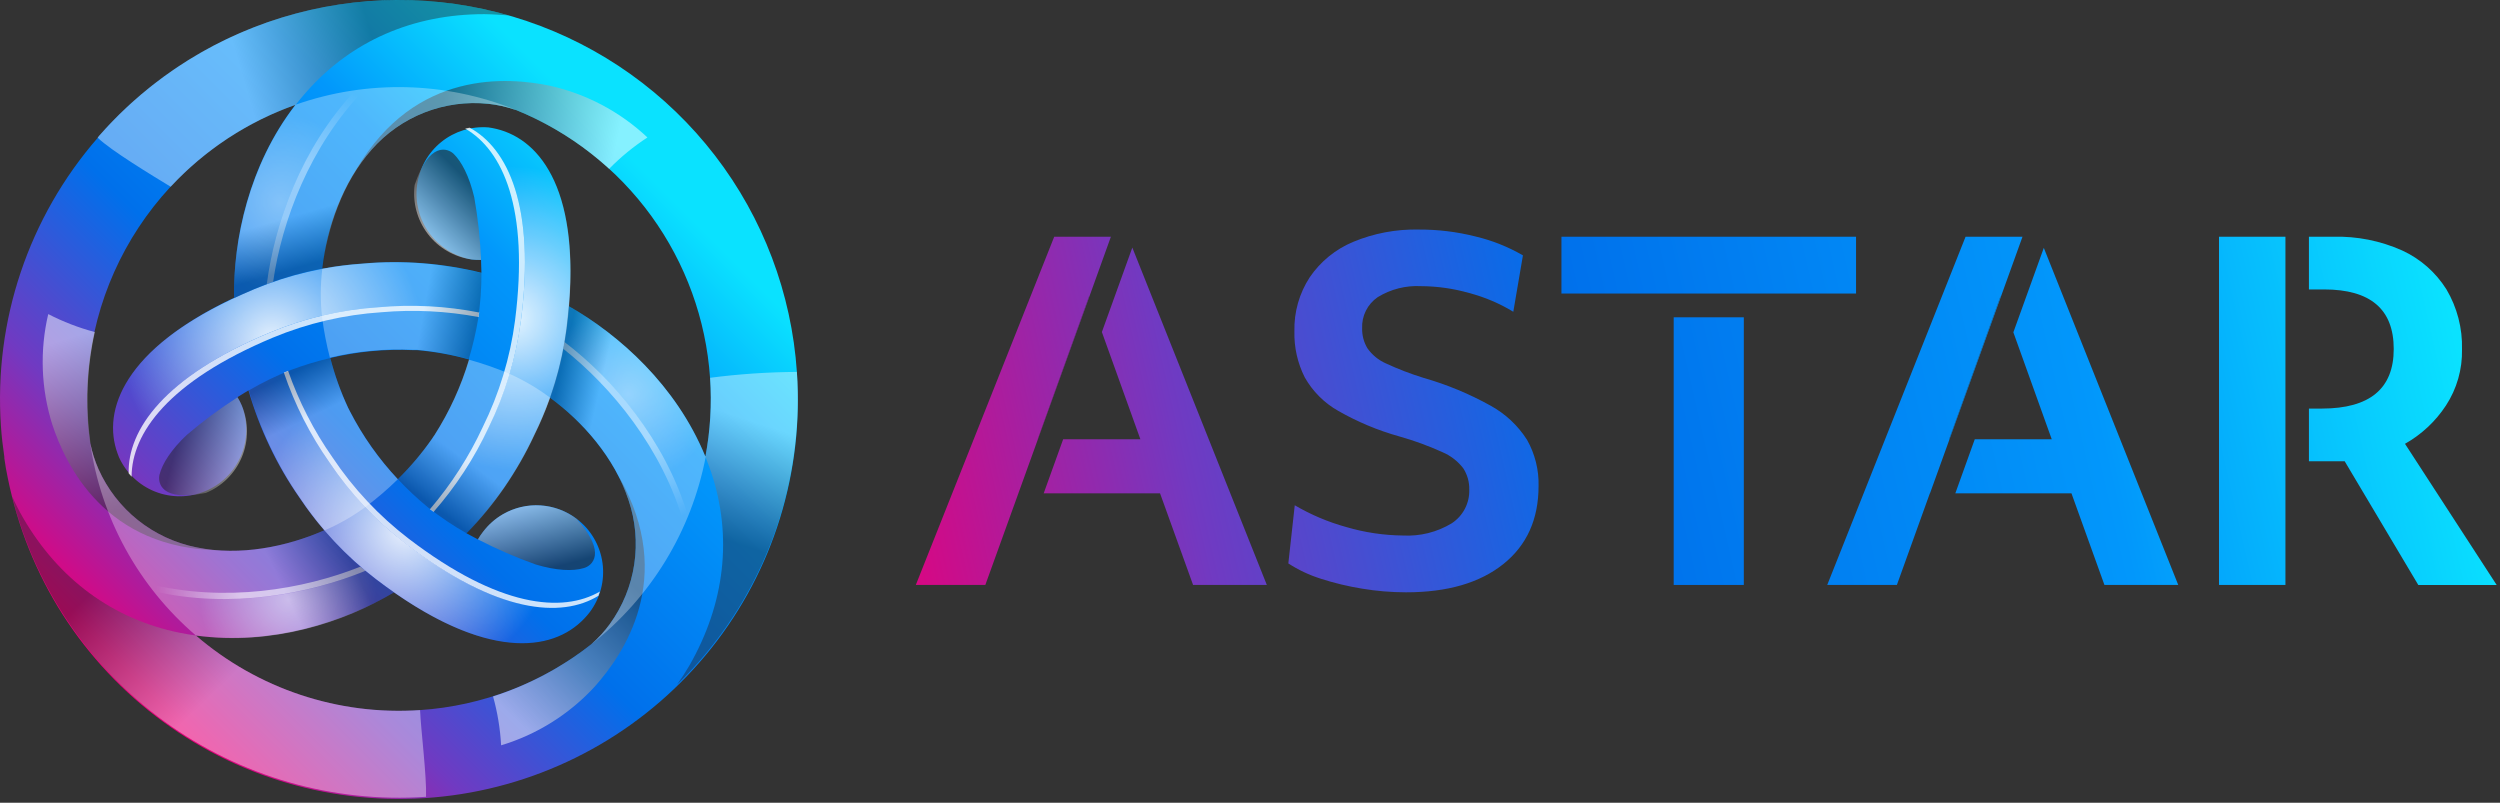 <svg width="517" height="166" viewBox="0 0 517 166" fill="none" xmlns="http://www.w3.org/2000/svg">
<rect x="0" y="0" width="517" height="166" fill="#333333" stroke="none"/>
<path d="M164.796 76.913C163.695 60.653 157.802 45.083 147.861 32.169C137.919 19.255 124.375 9.575 108.938 4.352C93.5 -0.872 76.861 -1.405 61.12 2.819C45.38 7.043 31.244 15.836 20.496 28.087C20.411 28.215 20.312 28.342 20.227 28.483C5.91 44.917 -1.296 66.364 0.192 88.109C0.333 90.255 0.587 92.345 0.898 94.491V94.774C1.095 96.186 1.335 97.598 1.618 98.897C1.872 100.125 2.14 101.353 2.451 102.568C7.415 122.611 19.716 140.064 36.925 151.477C54.133 162.891 74.996 167.435 95.392 164.212C115.788 160.989 134.233 150.233 147.084 134.069C159.934 117.906 166.254 97.51 164.796 76.913V76.913ZM146.836 78.127C147.212 83.596 146.885 89.091 145.862 94.477C145.854 94.444 145.854 94.41 145.862 94.378C139.876 79.765 128.043 69.203 117.623 63.316C119.727 38.606 111.326 28.243 101.81 26.478C101.554 26.421 101.294 26.378 101.033 26.351C97.5 26.062 93.992 27.147 91.238 29.378C88.484 31.61 86.695 34.816 86.245 38.332C85.794 41.848 86.715 45.402 88.817 48.257C90.919 51.111 94.04 53.045 97.531 53.658C98.178 53.732 98.829 53.765 99.48 53.757C99.48 54.59 99.55 55.479 99.564 56.411C91.559 54.404 83.273 53.76 75.054 54.505C72.234 54.689 69.429 55.043 66.652 55.564C67.584 47.205 70.719 37.802 76.818 30.94C79.797 27.54 83.548 24.905 87.757 23.256C91.966 21.607 96.509 20.993 101.005 21.465C102.87 21.667 104.707 22.074 106.483 22.68L106.723 22.75C117.923 27.3 127.62 34.902 134.712 44.692C141.803 54.483 146.004 66.067 146.836 78.127V78.127ZM89.342 90.734C87.251 93.732 84.888 96.531 82.282 99.094C78.353 94.912 75.027 90.202 72.399 85.101C72.272 84.832 72.13 84.593 72.003 84.324C70.457 81.013 69.219 77.568 68.304 74.031C73.899 72.69 79.655 72.144 85.403 72.407H86.278C89.912 72.718 93.509 73.366 97.023 74.342C95.384 79.856 92.979 85.112 89.879 89.958C89.653 90.24 89.511 90.48 89.342 90.734V90.734ZM61.103 21.649C51.431 34.131 48.213 49.648 48.396 61.579C25.861 72.197 21.018 84.721 24.308 93.771C24.392 94.025 24.478 94.265 24.59 94.52C26.066 97.792 28.759 100.359 32.099 101.675C35.438 102.991 39.159 102.952 42.47 101.567C45.781 100.182 48.421 97.559 49.828 94.257C51.236 90.955 51.299 87.235 50.005 83.887C49.746 83.282 49.445 82.698 49.102 82.137C49.822 81.685 50.584 81.205 51.389 80.725C53.647 88.669 57.216 96.181 61.95 102.949C63.514 105.292 65.221 107.537 67.061 109.67C59.296 113.058 49.652 115.049 40.658 113.2C36.223 112.32 32.065 110.389 28.531 107.568C24.998 104.747 22.194 101.119 20.354 96.99C19.595 95.274 19.027 93.48 18.66 91.64C18.448 90.072 18.25 88.49 18.152 86.88C17.212 72.804 20.906 58.808 28.669 47.029C36.433 35.25 47.838 26.337 61.144 21.65H61.102L61.103 21.649ZM86.871 146.846C69.994 147.999 53.341 142.46 40.517 131.428C56.161 133.546 71.213 128.604 81.463 122.504C101.866 136.723 115.124 134.661 121.421 127.263C121.591 127.065 121.76 126.867 121.916 126.655C124.131 123.738 125.096 120.06 124.6 116.431C124.103 112.802 122.186 109.519 119.268 107.304C116.351 105.089 112.674 104.124 109.045 104.62C105.416 105.117 102.133 107.035 99.918 109.952C99.517 110.457 99.154 110.99 98.83 111.548C98.042 111.141 97.261 110.722 96.487 110.291C102.235 104.361 106.946 97.507 110.422 90.015C111.672 87.479 112.77 84.872 113.712 82.207C120.49 87.206 127.055 94.618 129.964 103.387C131.42 107.662 131.83 112.224 131.16 116.69C130.489 121.157 128.757 125.397 126.109 129.056C125.006 130.572 123.737 131.96 122.325 133.193C112.158 141.222 99.797 145.982 86.871 146.846V146.846Z" fill="url(#paint0_linear_2262_674)"/>
<path style="mix-blend-mode:overlay" opacity="0.9" d="M101.809 26.478C101.553 26.421 101.293 26.378 101.032 26.351C99.735 26.166 98.418 26.166 97.121 26.351C105.014 30.587 110.76 42.617 107.739 66.211C106.736 73.887 104.48 81.347 101.06 88.293C98.12 94.674 94.283 100.603 89.666 105.9C91.851 107.544 94.139 109.048 96.514 110.404C102.262 104.474 106.973 97.62 110.45 90.129C113.904 83.167 116.18 75.681 117.185 67.975C120.743 39.878 111.89 28.243 101.809 26.478V26.478Z" fill="url(#paint1_radial_2262_674)"/>
<path opacity="0.8" d="M107.739 66.267C110.761 42.673 105.014 30.7 97.121 26.407L96.204 26.591C103.927 31.039 109.49 42.984 106.511 66.267C105.51 73.945 103.249 81.406 99.818 88.349C96.975 94.468 93.308 100.169 88.918 105.293C89.158 105.49 89.412 105.674 89.666 105.858C94.273 100.6 98.109 94.715 101.061 88.378C104.483 81.423 106.74 73.953 107.739 66.267V66.267Z" fill="white"/>
<path style="mix-blend-mode:overlay" opacity="0.5" d="M77.735 119.793C77.001 119.214 76.323 118.635 75.575 118.042C63.926 122.899 47.774 125.949 31.805 122.278C34.42 125.624 37.357 128.708 40.573 131.483C56.217 133.601 71.268 128.66 81.519 122.56C80.249 121.643 79.062 120.753 77.735 119.793V119.793Z" fill="url(#paint2_radial_2262_674)"/>
<path style="mix-blend-mode:overlay" opacity="0.6" d="M75.575 118.043L74.502 117.195C62.769 121.883 46.546 124.679 30.562 120.697C30.944 121.219 31.339 121.756 31.748 122.264C47.774 125.949 63.927 122.843 75.575 118.043V118.043Z" fill="url(#paint3_linear_2262_674)"/>
<path style="mix-blend-mode:overlay" opacity="0.9" d="M24.307 93.786C24.392 94.04 24.491 94.28 24.589 94.534C25.103 95.742 25.783 96.873 26.609 97.894C26.383 88.957 33.88 77.944 55.807 68.766C62.955 65.796 70.546 64.03 78.272 63.542C85.236 62.923 92.253 63.298 99.112 64.657C99.443 61.945 99.599 59.214 99.578 56.482C91.569 54.465 83.278 53.812 75.052 54.548C67.325 55.045 59.734 56.82 52.588 59.8C26.453 70.7 20.82 84.156 24.307 93.786V93.786Z" fill="url(#paint4_radial_2262_674)"/>
<path opacity="0.8" d="M55.807 68.764C33.88 77.944 26.382 88.957 26.608 97.894C26.806 98.133 27.004 98.359 27.215 98.585C27.215 89.675 34.769 78.888 56.429 69.825C63.573 66.853 71.158 65.078 78.879 64.572C85.6 63.981 92.37 64.319 98.999 65.573C98.999 65.249 98.999 64.939 99.112 64.629C92.252 63.279 85.235 62.913 78.272 63.541C70.546 64.029 62.955 65.794 55.807 68.764V68.764Z" fill="white"/>
<path style="mix-blend-mode:overlay" opacity="0.4" d="M117.185 67.975C117.072 68.907 116.917 69.825 116.762 70.799C126.786 78.466 137.503 90.919 142.29 106.663C143.885 102.725 145.086 98.638 145.876 94.463C139.861 79.779 128.043 69.19 117.651 63.4C117.524 64.954 117.355 66.366 117.185 67.975V67.975Z" fill="url(#paint5_radial_2262_674)"/>
<path style="mix-blend-mode:overlay" opacity="0.5" d="M116.734 70.728C116.649 71.195 116.579 71.645 116.494 72.141C126.378 79.963 136.953 92.614 141.5 108.456C141.76 107.851 142.014 107.243 142.262 106.634C137.476 90.849 126.759 78.394 116.734 70.728V70.728Z" fill="url(#paint6_linear_2262_674)"/>
<path style="mix-blend-mode:overlay" opacity="0.9" d="M121.421 127.248L121.929 126.641C122.724 125.596 123.362 124.44 123.821 123.21C116.169 127.898 102.925 126.896 84.004 112.48C77.829 107.786 72.471 102.104 68.148 95.663C64.135 89.937 60.955 83.671 58.702 77.053C56.189 78.12 53.746 79.346 51.389 80.725C53.648 88.671 57.223 96.183 61.964 102.949C66.266 109.384 71.599 115.065 77.75 119.765C100.242 136.963 114.757 135.085 121.421 127.248V127.248Z" fill="url(#paint7_radial_2262_674)"/>
<path opacity="0.8" d="M83.934 112.479C102.855 126.895 116.099 127.898 123.751 123.21C123.864 122.914 123.963 122.631 124.048 122.335C116.339 126.797 103.208 125.667 84.542 111.42C78.396 106.719 73.067 101.038 68.77 94.603C64.896 89.083 61.803 83.053 59.578 76.686L58.703 77.053C60.956 83.672 64.136 89.938 68.149 95.663C72.451 102.098 77.784 107.779 83.934 112.479V112.479Z" fill="white"/>
<path style="mix-blend-mode:overlay" opacity="0.3" d="M52.575 59.744C53.436 59.39 54.312 59.065 55.173 58.741C56.797 46.217 62.233 30.713 73.528 18.698C69.32 19.28 65.181 20.283 61.174 21.691C51.502 34.173 48.283 49.691 48.466 61.607C49.709 60.986 51.106 60.364 52.575 59.743V59.744Z" fill="url(#paint8_radial_2262_674)"/>
<path style="mix-blend-mode:overlay" opacity="0.4" d="M55.174 58.741L56.487 58.261C58.294 45.751 63.97 30.304 75.421 18.444C74.771 18.51 74.122 18.594 73.472 18.698C62.234 30.714 56.797 46.217 55.174 58.741Z" fill="url(#paint9_linear_2262_674)"/>
<path style="mix-blend-mode:multiply" opacity="0.4" d="M76.904 0.201C55.149 1.654 34.861 11.684 20.496 28.087L20.186 28.454C22.882 31.123 31.706 36.418 35.293 38.62C42.411 30.962 51.283 25.147 61.146 21.677C61.848 20.766 62.583 19.88 63.349 19.023C72.667 8.474 85.389 2.926 100.144 2.926C101.796 2.926 105.142 3.181 105.213 3.195C96.023 0.552 86.442 -0.462 76.903 0.201H76.904Z" fill="url(#paint10_linear_2262_674)"/>
<path style="mix-blend-mode:multiply" opacity="0.4" d="M86.871 146.846C69.994 147.999 53.341 142.46 40.517 131.428C39.358 131.263 38.205 131.065 37.058 130.835C23.291 128.011 12.108 119.779 4.724 107.001C3.912 105.589 3.173 104.138 2.508 102.652C7.237 121.394 18.396 137.88 34.039 149.234C49.682 160.589 68.815 166.09 88.1 164.778C88.27 160.641 87.04 150.983 86.871 146.846Z" fill="url(#paint11_linear_2262_674)"/>
<path style="mix-blend-mode:multiply" opacity="0.4" d="M164.796 76.912C158.794 76.947 152.801 77.352 146.85 78.127C147.226 83.596 146.899 89.091 145.876 94.477C146.308 95.533 146.708 96.602 147.076 97.682C151.524 111.011 149.9 124.805 142.586 137.598C141.787 138.977 140.92 140.315 139.988 141.608C148.579 133.277 155.249 123.172 159.534 111.998C163.818 100.825 165.614 88.851 164.796 76.912V76.912Z" fill="url(#paint12_linear_2262_674)"/>
<path style="mix-blend-mode:multiply" opacity="0.5" d="M101.004 21.465C102.87 21.667 104.707 22.074 106.483 22.68L106.723 22.75C113.805 25.641 120.321 29.761 125.968 34.921C128.363 32.473 131.019 30.295 133.889 28.426C128.241 23.11 121.267 19.414 113.698 17.724C105.184 15.973 85.911 14.264 73.754 34.949L73.881 34.836C74.762 33.466 75.743 32.164 76.818 30.94C79.797 27.54 83.548 24.905 87.757 23.256C91.965 21.607 96.508 20.993 101.004 21.465V21.465Z" fill="url(#paint13_linear_2262_674)"/>
<path style="mix-blend-mode:multiply" opacity="0.5" d="M126.109 129.056C124.998 130.569 123.724 131.956 122.311 133.193L122.127 133.362C116.087 138.075 109.261 141.684 101.965 144.022C102.884 147.321 103.443 150.711 103.631 154.132C111.056 151.895 117.743 147.7 122.989 141.989C128.806 135.48 139.932 119.652 128.1 98.769V98.939C128.848 100.385 129.485 101.886 130.006 103.429C131.45 107.701 131.85 112.257 131.172 116.716C130.494 121.174 128.758 125.406 126.109 129.056V129.056Z" fill="url(#paint14_linear_2262_674)"/>
<path style="mix-blend-mode:multiply" opacity="0.5" d="M20.383 97.018C19.626 95.301 19.058 93.507 18.688 91.668V91.413C17.656 83.836 17.966 76.136 19.606 68.667C16.271 67.781 13.042 66.536 9.976 64.953C8.2 72.5 8.488 80.386 10.81 87.784C13.549 96.072 21.696 113.623 45.685 113.807H45.529C43.903 113.722 42.285 113.524 40.686 113.214C36.253 112.335 32.096 110.406 28.563 107.588C25.03 104.77 22.225 101.145 20.384 97.019L20.383 97.018Z" fill="url(#paint15_linear_2262_674)"/>
<path style="mix-blend-mode:multiply" opacity="0.6" d="M97.532 53.658C98.179 53.733 98.83 53.766 99.481 53.758C99.305 49.405 98.833 45.069 98.069 40.781C97.024 36.391 95.471 33.467 93.833 31.83C92.604 30.644 88.75 29.175 85.756 38.24C85.29 41.843 86.266 45.485 88.471 48.372C90.676 51.26 93.933 53.159 97.532 53.658V53.658Z" fill="url(#paint16_linear_2262_674)"/>
<path style="mix-blend-mode:multiply" opacity="0.5" d="M50.02 83.901C49.766 83.297 49.468 82.712 49.13 82.151C45.46 84.502 41.955 87.102 38.64 89.931C35.35 93.037 33.599 95.832 32.991 98.134C32.582 99.786 33.231 103.866 42.578 101.932C44.252 101.238 45.772 100.221 47.052 98.939C48.333 97.657 49.347 96.135 50.038 94.46C50.729 92.785 51.083 90.99 51.08 89.179C51.077 87.367 50.717 85.573 50.02 83.901V83.901Z" fill="url(#paint17_linear_2262_674)"/>
<path style="mix-blend-mode:multiply" opacity="0.6" d="M99.931 109.923C99.529 110.44 99.161 110.982 98.83 111.546C102.7 113.545 106.7 115.281 110.803 116.742C115.138 118.027 118.442 118.154 120.687 117.491C122.395 117.053 125.657 114.441 119.247 107.311C117.079 105.659 114.469 104.687 111.749 104.518C109.028 104.349 106.318 104.991 103.962 106.362C102.398 107.273 101.029 108.483 99.932 109.923H99.931Z" fill="url(#paint18_linear_2262_674)"/>
<path style="mix-blend-mode:multiply" opacity="0.3" d="M96.967 74.384C95.328 79.898 92.923 85.155 89.823 90.001C89.653 90.241 89.513 90.481 89.343 90.735C87.252 93.733 84.889 96.531 82.283 99.094C84.212 101.155 86.273 103.088 88.453 104.883C91.005 106.895 93.705 108.712 96.53 110.319C102.278 104.388 106.989 97.534 110.466 90.043C111.715 87.507 112.813 84.9 113.755 82.235C111.099 80.253 108.229 78.576 105.199 77.237C102.522 76.103 99.772 75.15 96.967 74.385V74.384Z" fill="url(#paint19_linear_2262_674)"/>
<path style="mix-blend-mode:multiply" opacity="0.3" d="M40.517 131.427C56.161 133.545 71.213 128.604 81.463 122.504C80.207 121.619 78.965 120.715 77.736 119.793C73.836 116.808 70.263 113.419 67.076 109.683C59.296 113.058 49.652 115.049 40.658 113.199C36.223 112.32 32.064 110.389 28.531 107.568C24.998 104.748 22.193 101.12 20.354 96.99C19.596 95.273 19.027 93.479 18.66 91.639C20.867 107.117 28.637 121.262 40.517 131.427V131.427Z" fill="url(#paint20_linear_2262_674)"/>
<path style="mix-blend-mode:multiply" opacity="0.3" d="M82.269 99.108C78.34 94.926 75.013 90.217 72.385 85.116C72.258 84.847 72.117 84.607 71.99 84.339C70.444 81.029 69.205 77.583 68.29 74.046C65.545 74.689 62.843 75.505 60.2 76.489C57.188 77.677 54.271 79.093 51.474 80.725C53.732 88.669 57.302 96.181 62.036 102.949C63.6 105.292 65.307 107.536 67.147 109.669C70.168 108.369 73.03 106.725 75.675 104.77C77.997 103.032 80.2 101.141 82.269 99.108Z" fill="url(#paint21_linear_2262_674)"/>
<path style="mix-blend-mode:multiply" opacity="0.3" d="M61.104 21.706C51.431 34.187 48.211 49.704 48.395 61.636C49.807 61 51.219 60.379 52.631 59.758C57.174 57.849 61.907 56.429 66.751 55.522C67.682 47.163 70.817 37.759 76.916 30.897C79.889 27.519 83.627 24.901 87.817 23.261C92.007 21.62 96.528 21.005 101.004 21.466C102.869 21.666 104.707 22.074 106.482 22.68L106.722 22.75C92.172 16.839 75.963 16.448 61.145 21.65L61.102 21.706H61.104Z" fill="url(#paint22_linear_2262_674)"/>
<path style="mix-blend-mode:multiply" opacity="0.3" d="M145.848 94.378C139.862 79.765 128.029 69.203 117.609 63.316C117.475 64.853 117.315 66.388 117.129 67.919C116.499 72.783 115.358 77.567 113.726 82.193C120.504 87.192 127.069 94.604 129.978 103.372C131.435 107.65 131.845 112.216 131.172 116.685C130.498 121.154 128.762 125.397 126.109 129.056C125.007 130.572 123.737 131.96 122.325 133.193C134.623 123.546 143.014 109.774 145.947 94.421C145.939 94.388 145.939 94.354 145.947 94.321L145.848 94.378V94.378Z" fill="url(#paint23_linear_2262_674)"/>
<path style="mix-blend-mode:multiply" opacity="0.3" d="M66.596 65.49C66.952 68.346 67.494 71.175 68.219 73.961C73.814 72.62 79.57 72.073 85.318 72.337H86.193C89.827 72.648 93.424 73.296 96.938 74.272C97.755 71.572 98.401 68.822 98.872 66.04C99.339 62.875 99.57 59.68 99.564 56.481C91.562 54.45 83.276 53.782 75.053 54.505C72.234 54.689 69.428 55.042 66.652 55.564C66.253 58.859 66.234 62.189 66.596 65.489V65.49Z" fill="url(#paint24_linear_2262_674)"/>
<path d="M413.694 61.282L403.076 90.834H403.161L413.75 61.452L413.694 61.282V61.282Z" fill="url(#paint25_linear_2262_674)"/>
<path d="M225.213 61.282L214.596 90.834H214.638L225.256 61.395L225.213 61.282Z" fill="url(#paint26_linear_2262_674)"/>
<path d="M227.868 68.667L235.831 90.835H219.862L215.838 102.017H239.897L246.731 120.966H261.98L234.165 51.201L227.868 68.667V68.667Z" fill="url(#paint27_linear_2262_674)"/>
<path d="M214.596 90.834L225.213 61.282L225.256 61.395L229.732 48.956H218.013L189.392 120.965H203.766L214.638 90.835H214.596V90.834Z" fill="url(#paint28_linear_2262_674)"/>
<path d="M308.221 83.874C303.842 81.441 299.2 79.518 294.384 78.141C291.731 77.322 289.137 76.327 286.618 75.161C285.074 74.482 283.746 73.394 282.778 72.013C282.034 70.769 281.657 69.339 281.691 67.89C281.636 66.632 281.903 65.38 282.466 64.254C283.029 63.127 283.87 62.163 284.91 61.452C287.61 59.792 290.753 58.999 293.918 59.178C297.262 59.198 300.587 59.673 303.802 60.59C307.023 61.435 310.105 62.743 312.951 64.473L314.942 52.811C311.857 51.025 308.527 49.702 305.058 48.885C301.263 47.931 297.364 47.457 293.452 47.473C288.777 47.362 284.13 48.233 279.813 50.029C276.185 51.545 273.076 54.081 270.861 57.329C268.693 60.648 267.585 64.548 267.684 68.511C267.599 71.811 268.332 75.081 269.816 78.028C271.448 80.926 273.84 83.323 276.735 84.961C280.734 87.251 285.002 89.034 289.442 90.27C292.455 91.122 295.4 92.198 298.253 93.489C299.978 94.211 301.483 95.375 302.616 96.863C303.459 98.174 303.887 99.71 303.844 101.269C303.885 102.644 303.572 104.007 302.934 105.226C302.296 106.445 301.354 107.479 300.201 108.229C297.164 110.061 293.647 110.937 290.106 110.743C286.142 110.703 282.203 110.114 278.401 108.992C274.67 107.963 271.091 106.449 267.755 104.488L266.428 116.518C268.489 117.855 270.721 118.909 273.064 119.652C275.868 120.563 278.737 121.257 281.648 121.728C284.667 122.233 287.723 122.488 290.784 122.49C299.312 122.49 306.009 120.546 310.876 116.659C315.742 112.771 318.175 107.387 318.175 100.506C318.257 97.173 317.438 93.881 315.803 90.976C313.916 88.006 311.308 85.562 308.221 83.873V83.874Z" fill="url(#paint29_linear_2262_674)"/>
<path d="M383.832 48.956H322.906V60.704H383.832V48.956Z" fill="url(#paint30_linear_2262_674)"/>
<path d="M360.62 65.617H346.119V120.966H360.62V65.617Z" fill="url(#paint31_linear_2262_674)"/>
<path d="M403.076 90.834L413.694 61.282L413.75 61.453L418.255 48.956H406.479L377.873 120.966H392.275L399.094 102.018H399.123L403.161 90.835H403.076V90.834Z" fill="url(#paint32_linear_2262_674)"/>
<path d="M416.363 68.724L424.298 90.834H408.385L404.361 102.017H428.378L435.198 120.966H450.461L422.66 51.258L416.363 68.724V68.724Z" fill="url(#paint33_linear_2262_674)"/>
<path d="M497.352 91.78C500.769 89.855 503.674 87.138 505.824 83.859C508.075 80.413 509.232 76.367 509.142 72.253C509.259 67.895 508.143 63.593 505.923 59.842C503.712 56.314 500.517 53.511 496.731 51.78C492.266 49.792 487.413 48.827 482.527 48.956H477.486V59.856H480.621C490.222 59.856 495.023 63.96 495.023 72.168C495.023 80.376 490.067 84.485 480.155 84.494H477.486V95.394H484.885L500.106 120.979H516.315L497.352 91.78V91.78Z" fill="url(#paint34_linear_2262_674)"/>
<path d="M472.629 48.956H458.89V120.965H472.629V48.956Z" fill="url(#paint35_linear_2262_674)"/>
<defs>
<linearGradient id="paint0_linear_2262_674" x1="26.2" y1="138.812" x2="131.39" y2="33.608" gradientUnits="userSpaceOnUse">
<stop stop-color="#E6007A"/>
<stop offset="0.21" stop-color="#703AC2"/>
<stop offset="0.46" stop-color="#0070EB"/>
<stop offset="0.77" stop-color="#0297FB"/>
<stop offset="1" stop-color="#0AE2FF"/>
</linearGradient>
<radialGradient id="paint1_radial_2262_674" cx="0" cy="0" r="1" gradientUnits="userSpaceOnUse" gradientTransform="translate(106.016 65.801) scale(31.373 31.373)">
<stop stop-color="white"/>
<stop offset="1" stop-color="white" stop-opacity="0"/>
</radialGradient>
<radialGradient id="paint2_radial_2262_674" cx="0" cy="0" r="1" gradientUnits="userSpaceOnUse" gradientTransform="translate(59.648 124.001) scale(18.256 18.256)">
<stop stop-color="white"/>
<stop offset="1" stop-color="white" stop-opacity="0"/>
</radialGradient>
<linearGradient id="paint3_linear_2262_674" x1="32.257" y1="120.909" x2="49.849" y2="120.669" gradientUnits="userSpaceOnUse">
<stop stop-color="white" stop-opacity="0"/>
<stop offset="1" stop-color="white"/>
</linearGradient>
<radialGradient id="paint4_radial_2262_674" cx="0" cy="0" r="1" gradientUnits="userSpaceOnUse" gradientTransform="translate(56.281 70.487) rotate(-120) scale(31.373)">
<stop stop-color="white"/>
<stop offset="1" stop-color="white" stop-opacity="0"/>
</radialGradient>
<radialGradient id="paint5_radial_2262_674" cx="0" cy="0" r="1" gradientUnits="userSpaceOnUse" gradientTransform="translate(129.867 81.543) rotate(-120) scale(18.256 18.256)">
<stop stop-color="white"/>
<stop offset="1" stop-color="white" stop-opacity="0"/>
</radialGradient>
<linearGradient id="paint6_linear_2262_674" x1="140.88" y1="106.799" x2="131.876" y2="91.683" gradientUnits="userSpaceOnUse">
<stop stop-color="white" stop-opacity="0"/>
<stop offset="1" stop-color="white"/>
</linearGradient>
<radialGradient id="paint7_radial_2262_674" cx="0" cy="0" r="1" gradientUnits="userSpaceOnUse" gradientTransform="translate(83.714 109.766) rotate(120) scale(31.373 31.373)">
<stop stop-color="white"/>
<stop offset="1" stop-color="white" stop-opacity="0"/>
</radialGradient>
<radialGradient id="paint8_radial_2262_674" cx="0" cy="0" r="1" gradientUnits="userSpaceOnUse" gradientTransform="translate(57.983 41.97) rotate(120) scale(18.256 18.256)">
<stop stop-color="white"/>
<stop offset="1" stop-color="white" stop-opacity="0"/>
</radialGradient>
<linearGradient id="paint9_linear_2262_674" x1="74.345" y1="19.788" x2="65.768" y2="35.151" gradientUnits="userSpaceOnUse">
<stop stop-color="white" stop-opacity="0"/>
<stop offset="1" stop-color="white"/>
</linearGradient>
<linearGradient id="paint10_linear_2262_674" x1="78.174" y1="11.977" x2="51.291" y2="19.799" gradientUnits="userSpaceOnUse">
<stop stop-color="#231F20"/>
<stop offset="1" stop-color="white"/>
</linearGradient>
<linearGradient id="paint11_linear_2262_674" x1="27.386" y1="114.485" x2="49.864" y2="137.951" gradientUnits="userSpaceOnUse">
<stop stop-color="#231F20"/>
<stop offset="1" stop-color="white"/>
</linearGradient>
<linearGradient id="paint12_linear_2262_674" x1="148.022" y1="110.954" x2="155.844" y2="87.177" gradientUnits="userSpaceOnUse">
<stop stop-color="#231F20"/>
<stop offset="1" stop-color="white"/>
</linearGradient>
<linearGradient id="paint13_linear_2262_674" x1="90.415" y1="25.588" x2="126.448" y2="33.834" gradientUnits="userSpaceOnUse">
<stop stop-color="#231F20"/>
<stop offset="1" stop-color="white"/>
</linearGradient>
<linearGradient id="paint14_linear_2262_674" x1="127.841" y1="117.821" x2="102.664" y2="144.909" gradientUnits="userSpaceOnUse">
<stop stop-color="#231F20"/>
<stop offset="1" stop-color="white"/>
</linearGradient>
<linearGradient id="paint15_linear_2262_674" x1="29.238" y1="104.128" x2="18.375" y2="68.793" gradientUnits="userSpaceOnUse">
<stop stop-color="#231F20"/>
<stop offset="1" stop-color="white"/>
</linearGradient>
<linearGradient id="paint16_linear_2262_674" x1="98.294" y1="38.875" x2="86.9" y2="50.284" gradientUnits="userSpaceOnUse">
<stop stop-color="#231F20"/>
<stop offset="1" stop-color="white"/>
</linearGradient>
<linearGradient id="paint17_linear_2262_674" x1="36.818" y1="90.626" x2="52.39" y2="94.809" gradientUnits="userSpaceOnUse">
<stop stop-color="#231F20"/>
<stop offset="1" stop-color="white"/>
</linearGradient>
<linearGradient id="paint18_linear_2262_674" x1="112.369" y1="117.994" x2="108.198" y2="102.429" gradientUnits="userSpaceOnUse">
<stop stop-color="#231F20"/>
<stop offset="1" stop-color="white"/>
</linearGradient>
<linearGradient id="paint19_linear_2262_674" x1="88.665" y1="104.149" x2="95.513" y2="94.703" gradientUnits="userSpaceOnUse">
<stop stop-color="#231F20"/>
<stop offset="1" stop-color="white"/>
</linearGradient>
<linearGradient id="paint20_linear_2262_674" x1="65.113" y1="100.054" x2="51.431" y2="106.577" gradientUnits="userSpaceOnUse">
<stop stop-color="#231F20"/>
<stop offset="1" stop-color="white"/>
</linearGradient>
<linearGradient id="paint21_linear_2262_674" x1="60.144" y1="77.279" x2="64.38" y2="86.076" gradientUnits="userSpaceOnUse">
<stop stop-color="#231F20"/>
<stop offset="1" stop-color="white"/>
</linearGradient>
<linearGradient id="paint22_linear_2262_674" x1="79.84" y1="50.114" x2="76.917" y2="40.019" gradientUnits="userSpaceOnUse">
<stop stop-color="#231F20"/>
<stop offset="1" stop-color="white"/>
</linearGradient>
<linearGradient id="paint23_linear_2262_674" x1="111.439" y1="96.355" x2="119.911" y2="98.303" gradientUnits="userSpaceOnUse">
<stop stop-color="#231F20"/>
<stop offset="1" stop-color="white"/>
</linearGradient>
<linearGradient id="paint24_linear_2262_674" x1="98.152" y1="67.735" x2="87.407" y2="65.786" gradientUnits="userSpaceOnUse">
<stop stop-color="#231F20"/>
<stop offset="1" stop-color="white"/>
</linearGradient>
<linearGradient id="paint25_linear_2262_674" x1="181.852" y1="127.912" x2="504.214" y2="54.138" gradientUnits="userSpaceOnUse">
<stop stop-color="#E6007A"/>
<stop offset="0.21" stop-color="#703AC2"/>
<stop offset="0.46" stop-color="#0070EB"/>
<stop offset="0.77" stop-color="#0297FB"/>
<stop offset="1" stop-color="#0AE2FF"/>
</linearGradient>
<linearGradient id="paint26_linear_2262_674" x1="172.477" y1="86.923" x2="494.823" y2="13.149" gradientUnits="userSpaceOnUse">
<stop stop-color="#E6007A"/>
<stop offset="0.21" stop-color="#703AC2"/>
<stop offset="0.46" stop-color="#0070EB"/>
<stop offset="0.77" stop-color="#0297FB"/>
<stop offset="1" stop-color="#0AE2FF"/>
</linearGradient>
<linearGradient id="paint27_linear_2262_674" x1="176.049" y1="102.568" x2="498.411" y2="28.794" gradientUnits="userSpaceOnUse">
<stop stop-color="#E6007A"/>
<stop offset="0.21" stop-color="#703AC2"/>
<stop offset="0.46" stop-color="#0070EB"/>
<stop offset="0.77" stop-color="#0297FB"/>
<stop offset="1" stop-color="#0AE2FF"/>
</linearGradient>
<linearGradient id="paint28_linear_2262_674" x1="173.96" y1="93.418" x2="496.321" y2="19.643" gradientUnits="userSpaceOnUse">
<stop stop-color="#E6007A"/>
<stop offset="0.21" stop-color="#703AC2"/>
<stop offset="0.46" stop-color="#0070EB"/>
<stop offset="0.77" stop-color="#0297FB"/>
<stop offset="1" stop-color="#0AE2FF"/>
</linearGradient>
<linearGradient id="paint29_linear_2262_674" x1="178.012" y1="111.152" x2="500.373" y2="37.378" gradientUnits="userSpaceOnUse">
<stop stop-color="#E6007A"/>
<stop offset="0.21" stop-color="#703AC2"/>
<stop offset="0.46" stop-color="#0070EB"/>
<stop offset="0.77" stop-color="#0297FB"/>
<stop offset="1" stop-color="#0AE2FF"/>
</linearGradient>
<linearGradient id="paint30_linear_2262_674" x1="174.496" y1="95.762" x2="496.858" y2="21.988" gradientUnits="userSpaceOnUse">
<stop stop-color="#E6007A"/>
<stop offset="0.21" stop-color="#703AC2"/>
<stop offset="0.46" stop-color="#0070EB"/>
<stop offset="0.77" stop-color="#0297FB"/>
<stop offset="1" stop-color="#0AE2FF"/>
</linearGradient>
<linearGradient id="paint31_linear_2262_674" x1="182.87" y1="132.318" x2="505.217" y2="58.543" gradientUnits="userSpaceOnUse">
<stop stop-color="#E6007A"/>
<stop offset="0.21" stop-color="#703AC2"/>
<stop offset="0.46" stop-color="#0070EB"/>
<stop offset="0.77" stop-color="#0297FB"/>
<stop offset="1" stop-color="#0AE2FF"/>
</linearGradient>
<linearGradient id="paint32_linear_2262_674" x1="183.335" y1="134.407" x2="505.696" y2="60.633" gradientUnits="userSpaceOnUse">
<stop stop-color="#E6007A"/>
<stop offset="0.21" stop-color="#703AC2"/>
<stop offset="0.46" stop-color="#0070EB"/>
<stop offset="0.77" stop-color="#0297FB"/>
<stop offset="1" stop-color="#0AE2FF"/>
</linearGradient>
<linearGradient id="paint33_linear_2262_674" x1="185.439" y1="143.585" x2="507.8" y2="69.811" gradientUnits="userSpaceOnUse">
<stop stop-color="#E6007A"/>
<stop offset="0.21" stop-color="#703AC2"/>
<stop offset="0.46" stop-color="#0070EB"/>
<stop offset="0.77" stop-color="#0297FB"/>
<stop offset="1" stop-color="#0AE2FF"/>
</linearGradient>
<linearGradient id="paint34_linear_2262_674" x1="188.193" y1="155.614" x2="510.526" y2="81.854" gradientUnits="userSpaceOnUse">
<stop stop-color="#E6007A"/>
<stop offset="0.21" stop-color="#703AC2"/>
<stop offset="0.46" stop-color="#0070EB"/>
<stop offset="0.77" stop-color="#0297FB"/>
<stop offset="1" stop-color="#0AE2FF"/>
</linearGradient>
<linearGradient id="paint35_linear_2262_674" x1="186.64" y1="148.837" x2="509" y2="75.062" gradientUnits="userSpaceOnUse">
<stop stop-color="#E6007A"/>
<stop offset="0.21" stop-color="#703AC2"/>
<stop offset="0.46" stop-color="#0070EB"/>
<stop offset="0.77" stop-color="#0297FB"/>
<stop offset="1" stop-color="#0AE2FF"/>
</linearGradient>
</defs>
</svg>
